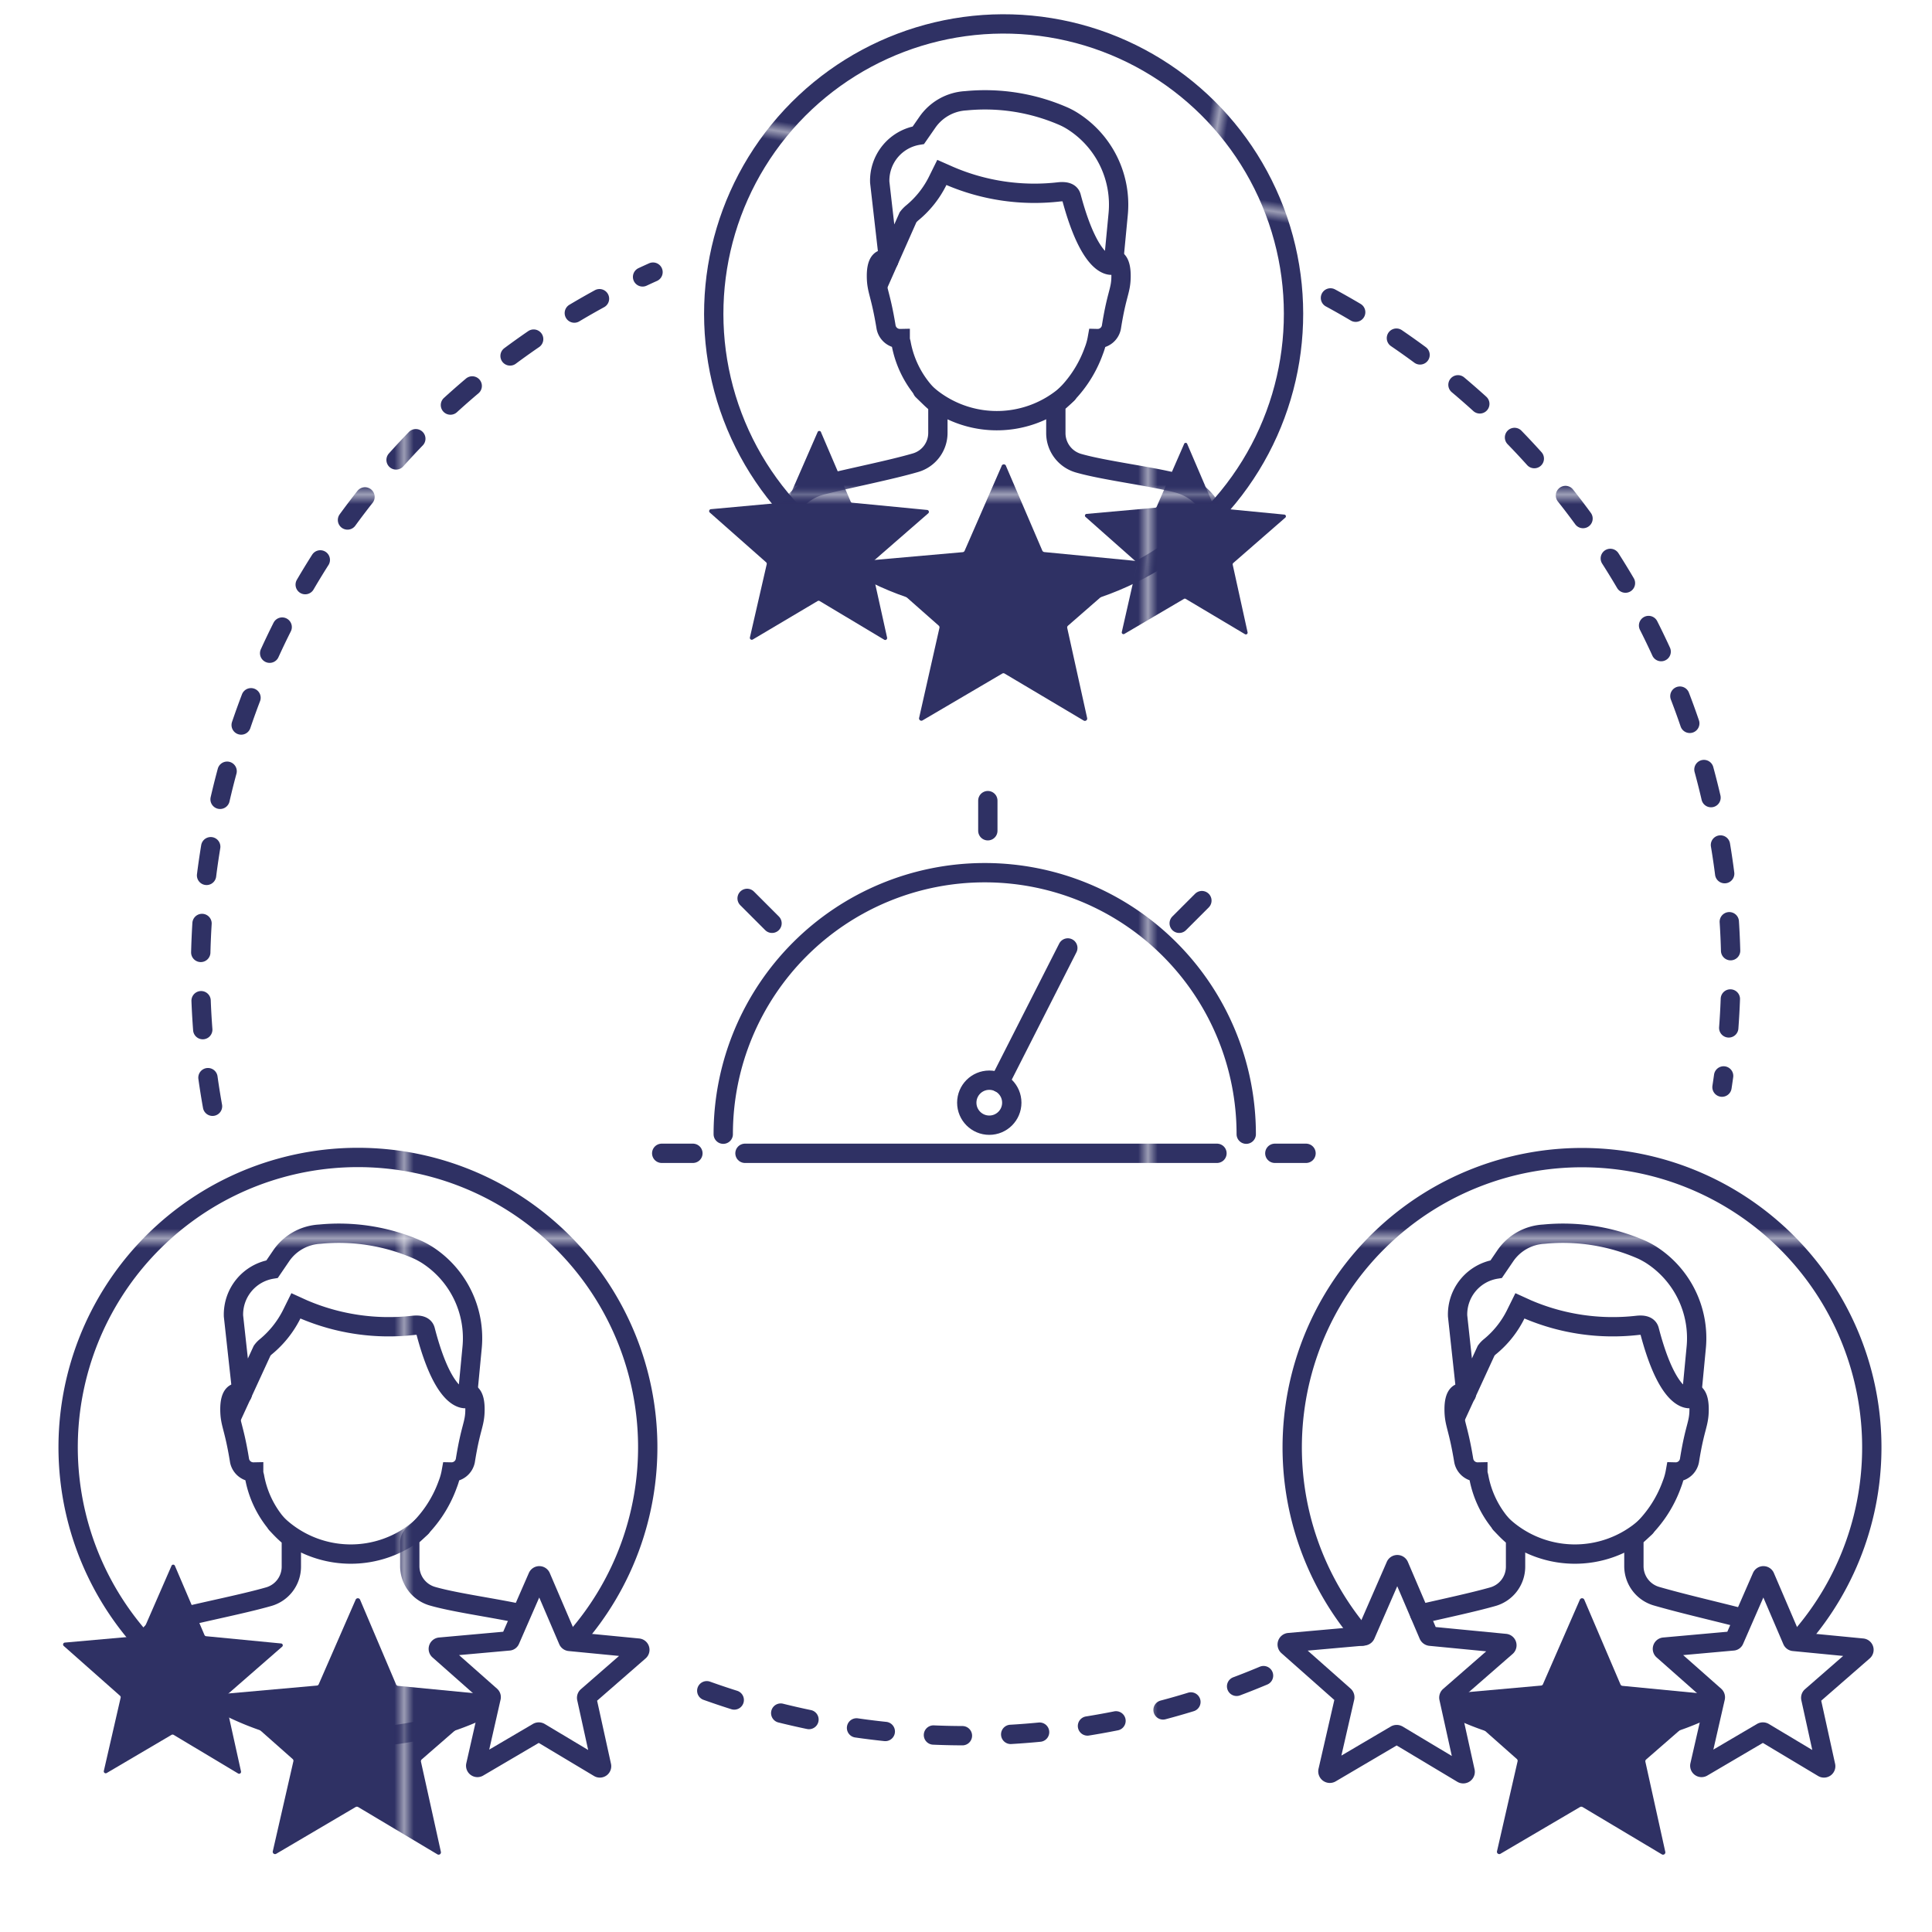 <svg id="Layer_1" data-name="Layer 1" xmlns="http://www.w3.org/2000/svg" xmlns:xlink="http://www.w3.org/1999/xlink" viewBox="0 0 200 200"><defs><style>.cls-1,.cls-3,.cls-5{fill:none;}.cls-2{fill:#2f3164;}.cls-3,.cls-5{stroke-linecap:round;stroke-miterlimit:10;stroke-width:2px;stroke:url(#New_Pattern_Swatch_2);}.cls-4{fill:url(#New_Pattern_Swatch_2);}.cls-5{stroke-dasharray:3 5;}</style><pattern id="New_Pattern_Swatch_2" data-name="New Pattern Swatch 2" width="76.48" height="76.48" patternTransform="matrix(1, 0, 0, -1, 42.33, 1128.7)" patternUnits="userSpaceOnUse" viewBox="0 0 76.48 76.48"><rect class="cls-1" width="76.48" height="76.48"/><rect class="cls-1" width="76.48" height="76.48"/><rect class="cls-2" width="76.48" height="76.48"/></pattern></defs><circle class="cls-3" cx="103.89" cy="32.48" r="30.01" transform="translate(55.19 129.83) rotate(-80.78)"/><path class="cls-3" d="M92,27c-.7-.41-1.27,0-1.27,1.55s.41,1.73,1,5.33a1.46,1.46,0,0,0,1.46,1.17c0,.16.05.31.09.47a10.46,10.46,0,0,0,3.38,6,1.08,1.08,0,0,1,.43.86V44.8a3.21,3.21,0,0,1-2.32,3.1c-2.61.76-6.61,1.54-9.54,2.28A5.61,5.61,0,0,0,82,52.27"/><path class="cls-3" d="M125.29,52.51A5.67,5.67,0,0,0,121.84,50c-2.92-.74-7.58-1.3-10.19-2.05a3.24,3.24,0,0,1-2.35-3.11V42.33a1.08,1.08,0,0,1,.42-.84,12.48,12.48,0,0,0,3.51-5.17,6.69,6.69,0,0,0,.36-1.27,1.45,1.45,0,0,0,1.46-1.17c.57-3.6,1-3.75,1-5.33s-.58-2-1.28-1.55"/><path class="cls-4" d="M104.15,48.26,107.9,57a.27.27,0,0,0,.21.15l9.51.92a.24.24,0,0,1,.14.42l-7.2,6.28a.24.24,0,0,0-.08.24l2.06,9.32a.24.24,0,0,1-.36.26L104,69.73a.23.23,0,0,0-.25,0l-8.24,4.84a.24.24,0,0,1-.36-.27L97.25,65a.24.24,0,0,0-.08-.24L90,58.43a.25.25,0,0,1,.14-.43l9.52-.84a.24.24,0,0,0,.2-.15l3.82-8.75A.24.24,0,0,1,104.15,48.26Z"/><path class="cls-4" d="M85,44.77l3.06,7.15a.18.18,0,0,0,.17.12l7.75.75a.2.2,0,0,1,.11.35l-5.87,5.11a.21.21,0,0,0-.06.2L91.83,66a.2.2,0,0,1-.3.22l-6.68-4a.2.2,0,0,0-.21,0L77.93,66.2a.2.2,0,0,1-.3-.21l1.74-7.58a.21.21,0,0,0-.06-.2l-5.83-5.15a.2.2,0,0,1,.11-.35L81.35,52a.21.21,0,0,0,.17-.12l3.11-7.13A.19.19,0,0,1,85,44.77Z"/><path class="cls-4" d="M122.88,45.91l2.81,6.56a.15.15,0,0,0,.15.11l7.11.69a.18.18,0,0,1,.1.32l-5.38,4.69a.2.2,0,0,0-.06.18l1.54,7a.18.18,0,0,1-.27.19L122.75,62a.17.17,0,0,0-.19,0l-6.16,3.62a.18.18,0,0,1-.27-.2l1.59-7a.16.16,0,0,0,0-.17l-5.35-4.74a.18.18,0,0,1,.1-.31l7.12-.64a.18.18,0,0,0,.15-.11l2.86-6.54A.18.18,0,0,1,122.88,45.91Z"/><path class="cls-3" d="M95.5,40.41a11,11,0,0,0,15,.36"/><path class="cls-3" d="M115.25,27.43l.5-5.23a10.24,10.24,0,0,0-4.69-9.65,7.54,7.54,0,0,0-.88-.48A20.31,20.31,0,0,0,100,10.43a5.19,5.19,0,0,0-4,2.23L95.07,14h0a4.76,4.76,0,0,0-4,4.86L92,27,94,22.49a2.82,2.82,0,0,1,.42-.44,10.1,10.1,0,0,0,2.61-3.25l.47-.95.77.34a22.25,22.25,0,0,0,11.39,1.67c.64-.06,1.12.06,1.24.51C113,28.27,115.25,27.43,115.25,27.43Z"/><path class="cls-3" d="M49.6,177.07a30,30,0,1,1,10-7.46"/><path class="cls-3" d="M25.08,144.33c-.7-.4-1.28,0-1.28,1.55s.42,1.74,1,5.33a1.46,1.46,0,0,0,1.46,1.17c0,.16.05.32.09.48a10.41,10.41,0,0,0,3.38,6,1.1,1.1,0,0,1,.43.86v2.45a3.23,3.23,0,0,1-2.32,3.11c-2.61.75-6.62,1.53-9.54,2.27a5.71,5.71,0,0,0-3.14,2.09"/><path class="cls-3" d="M53.16,166.9c-2.79-.56-6.27-1.05-8.39-1.66a3.24,3.24,0,0,1-2.35-3.11v-2.46a1.08,1.08,0,0,1,.42-.84,12.58,12.58,0,0,0,3.51-5.18,6.69,6.69,0,0,0,.36-1.27,1.46,1.46,0,0,0,1.46-1.17c.57-3.59,1-3.75,1-5.33s-.58-1.95-1.28-1.55"/><path class="cls-4" d="M37.27,165.59,41,174.37a.25.25,0,0,0,.21.15l9.51.92a.25.25,0,0,1,.14.43l-7.21,6.27a.26.26,0,0,0-.07.24l2.06,9.32a.24.24,0,0,1-.36.26l-8.21-4.9a.28.28,0,0,0-.25,0L28.6,191.9a.24.24,0,0,1-.36-.26l2.13-9.31a.24.24,0,0,0-.08-.24l-7.15-6.33a.24.24,0,0,1,.14-.42l9.52-.85a.23.23,0,0,0,.2-.15l3.82-8.75A.25.25,0,0,1,37.27,165.59Z"/><path class="cls-4" d="M18.11,162.1l3.06,7.16a.22.22,0,0,0,.16.12l7.76.75a.19.19,0,0,1,.11.34l-5.87,5.12a.2.2,0,0,0-.06.19l1.68,7.6a.2.2,0,0,1-.3.21l-6.68-4a.22.22,0,0,0-.21,0l-6.71,3.95a.2.2,0,0,1-.3-.22l1.74-7.58a.2.2,0,0,0-.06-.19L6.6,170.39a.2.2,0,0,1,.11-.35l7.76-.69a.21.21,0,0,0,.17-.12l3.11-7.13A.19.19,0,0,1,18.11,162.1Z"/><path class="cls-3" d="M56,163.25l2.81,6.56a.18.18,0,0,0,.15.11l7.11.69a.18.18,0,0,1,.1.32l-5.38,4.69a.18.18,0,0,0-.06.17l1.54,7a.18.18,0,0,1-.27.2l-6.13-3.67a.21.21,0,0,0-.19,0l-6.16,3.62a.18.18,0,0,1-.27-.2l1.59-7a.17.17,0,0,0-.05-.18l-5.35-4.73a.18.18,0,0,1,.1-.32l7.12-.64a.15.15,0,0,0,.15-.1l2.86-6.55A.18.18,0,0,1,56,163.25Z"/><path class="cls-3" d="M28.62,157.74a11,11,0,0,0,15,.36"/><path class="cls-3" d="M48.37,144.76l.5-5.23a10.25,10.25,0,0,0-4.69-9.65,9.43,9.43,0,0,0-.88-.48,20.31,20.31,0,0,0-10.19-1.64,5.17,5.17,0,0,0-4,2.24l-.94,1.38h0a4.76,4.76,0,0,0-4,4.85l.89,8.1,2.07-4.5a2.15,2.15,0,0,1,.42-.44,10.39,10.39,0,0,0,2.61-3.26l.47-.95.77.35a22.46,22.46,0,0,0,11.39,1.67c.64-.07,1.12.05,1.24.5C46.07,145.6,48.37,144.76,48.37,144.76Z"/><path class="cls-3" d="M141,169.37a30,30,0,1,1,45.33.24"/><path class="cls-3" d="M177.3,176.59A30,30,0,0,1,151,177"/><path class="cls-3" d="M151.8,144.33c-.7-.4-1.27,0-1.27,1.55s.41,1.74,1,5.33a1.46,1.46,0,0,0,1.46,1.17c0,.16.05.32.09.48a10.46,10.46,0,0,0,3.38,6,1.1,1.1,0,0,1,.43.86v2.45a3.23,3.23,0,0,1-2.32,3.11c-2.07.59-5,1.21-7.6,1.81"/><path class="cls-3" d="M179.76,167.36c-2.91-.74-5.66-1.37-8.27-2.12a3.24,3.24,0,0,1-2.35-3.11v-2.46a1.08,1.08,0,0,1,.42-.84,12.58,12.58,0,0,0,3.51-5.18,6.69,6.69,0,0,0,.36-1.27,1.45,1.45,0,0,0,1.46-1.17c.57-3.59,1-3.75,1-5.33s-.58-1.95-1.28-1.55"/><path class="cls-4" d="M164,165.59l3.75,8.78a.25.25,0,0,0,.21.15l9.51.92a.25.25,0,0,1,.14.43l-7.2,6.27a.24.24,0,0,0-.08.24l2.06,9.32a.24.24,0,0,1-.36.26l-8.21-4.9a.28.28,0,0,0-.25,0l-8.24,4.84a.24.24,0,0,1-.36-.26l2.13-9.31a.24.24,0,0,0-.08-.24l-7.15-6.33a.24.24,0,0,1,.14-.42l9.52-.85a.23.23,0,0,0,.2-.15l3.82-8.75A.25.25,0,0,1,164,165.59Z"/><path class="cls-3" d="M144.83,162.1l3.06,7.16a.22.22,0,0,0,.17.12l7.75.75a.19.19,0,0,1,.11.34l-5.87,5.12a.2.2,0,0,0-.06.19l1.68,7.6a.2.2,0,0,1-.3.21l-6.68-4a.22.22,0,0,0-.21,0l-6.71,3.95a.2.2,0,0,1-.3-.22l1.74-7.58a.2.2,0,0,0-.06-.19l-5.83-5.16a.2.2,0,0,1,.11-.35l7.76-.69a.21.21,0,0,0,.17-.12l3.11-7.13A.19.19,0,0,1,144.83,162.1Z"/><path class="cls-3" d="M182.72,163.25l2.81,6.56a.18.18,0,0,0,.15.11l7.11.69a.18.18,0,0,1,.1.32l-5.38,4.69a.18.18,0,0,0-.06.17l1.54,7a.18.18,0,0,1-.27.2l-6.13-3.67a.21.21,0,0,0-.19,0l-6.16,3.62a.18.18,0,0,1-.27-.2l1.6-7a.19.19,0,0,0-.06-.18l-5.35-4.73a.18.18,0,0,1,.1-.32l7.12-.64a.15.15,0,0,0,.15-.1l2.86-6.55A.18.18,0,0,1,182.72,163.25Z"/><path class="cls-3" d="M155.34,157.74a11,11,0,0,0,15,.36"/><path class="cls-3" d="M175.09,144.76l.5-5.23a10.25,10.25,0,0,0-4.69-9.65,9.43,9.43,0,0,0-.88-.48,20.31,20.31,0,0,0-10.19-1.64,5.17,5.17,0,0,0-4,2.24l-.94,1.38h0a4.75,4.75,0,0,0-4,4.85l.88,8.1,2.07-4.5a2.15,2.15,0,0,1,.42-.44,10.11,10.11,0,0,0,2.61-3.26l.47-.95.77.35a22.46,22.46,0,0,0,11.39,1.67c.64-.07,1.12.05,1.24.5C172.79,145.6,175.09,144.76,175.09,144.76Z"/><path class="cls-5" d="M22,114.52a79.34,79.34,0,0,1,45.6-86.35"/><path class="cls-5" d="M130.8,173.46a79.51,79.51,0,0,1-58.5,1.25"/><path class="cls-5" d="M137.73,30.84a79.26,79.26,0,0,1,40.53,81.7"/><line class="cls-3" x1="77.12" y1="119.39" x2="125.98" y2="119.39"/><path class="cls-3" d="M74.87,117.41a27.07,27.07,0,0,1,54.14,0"/><circle class="cls-3" cx="102.41" cy="114.15" r="2.33"/><line class="cls-3" x1="103.46" y1="112.07" x2="110.54" y2="98.13"/><line class="cls-3" x1="102.26" y1="82.88" x2="102.26" y2="86"/><line class="cls-3" x1="131.97" y1="119.39" x2="135.2" y2="119.39"/><line class="cls-3" x1="68.5" y1="119.39" x2="71.73" y2="119.39"/><line class="cls-3" x1="122.07" y1="95.58" x2="124.42" y2="93.23"/><line class="cls-3" x1="79.92" y1="95.58" x2="77.34" y2="93"/></svg>